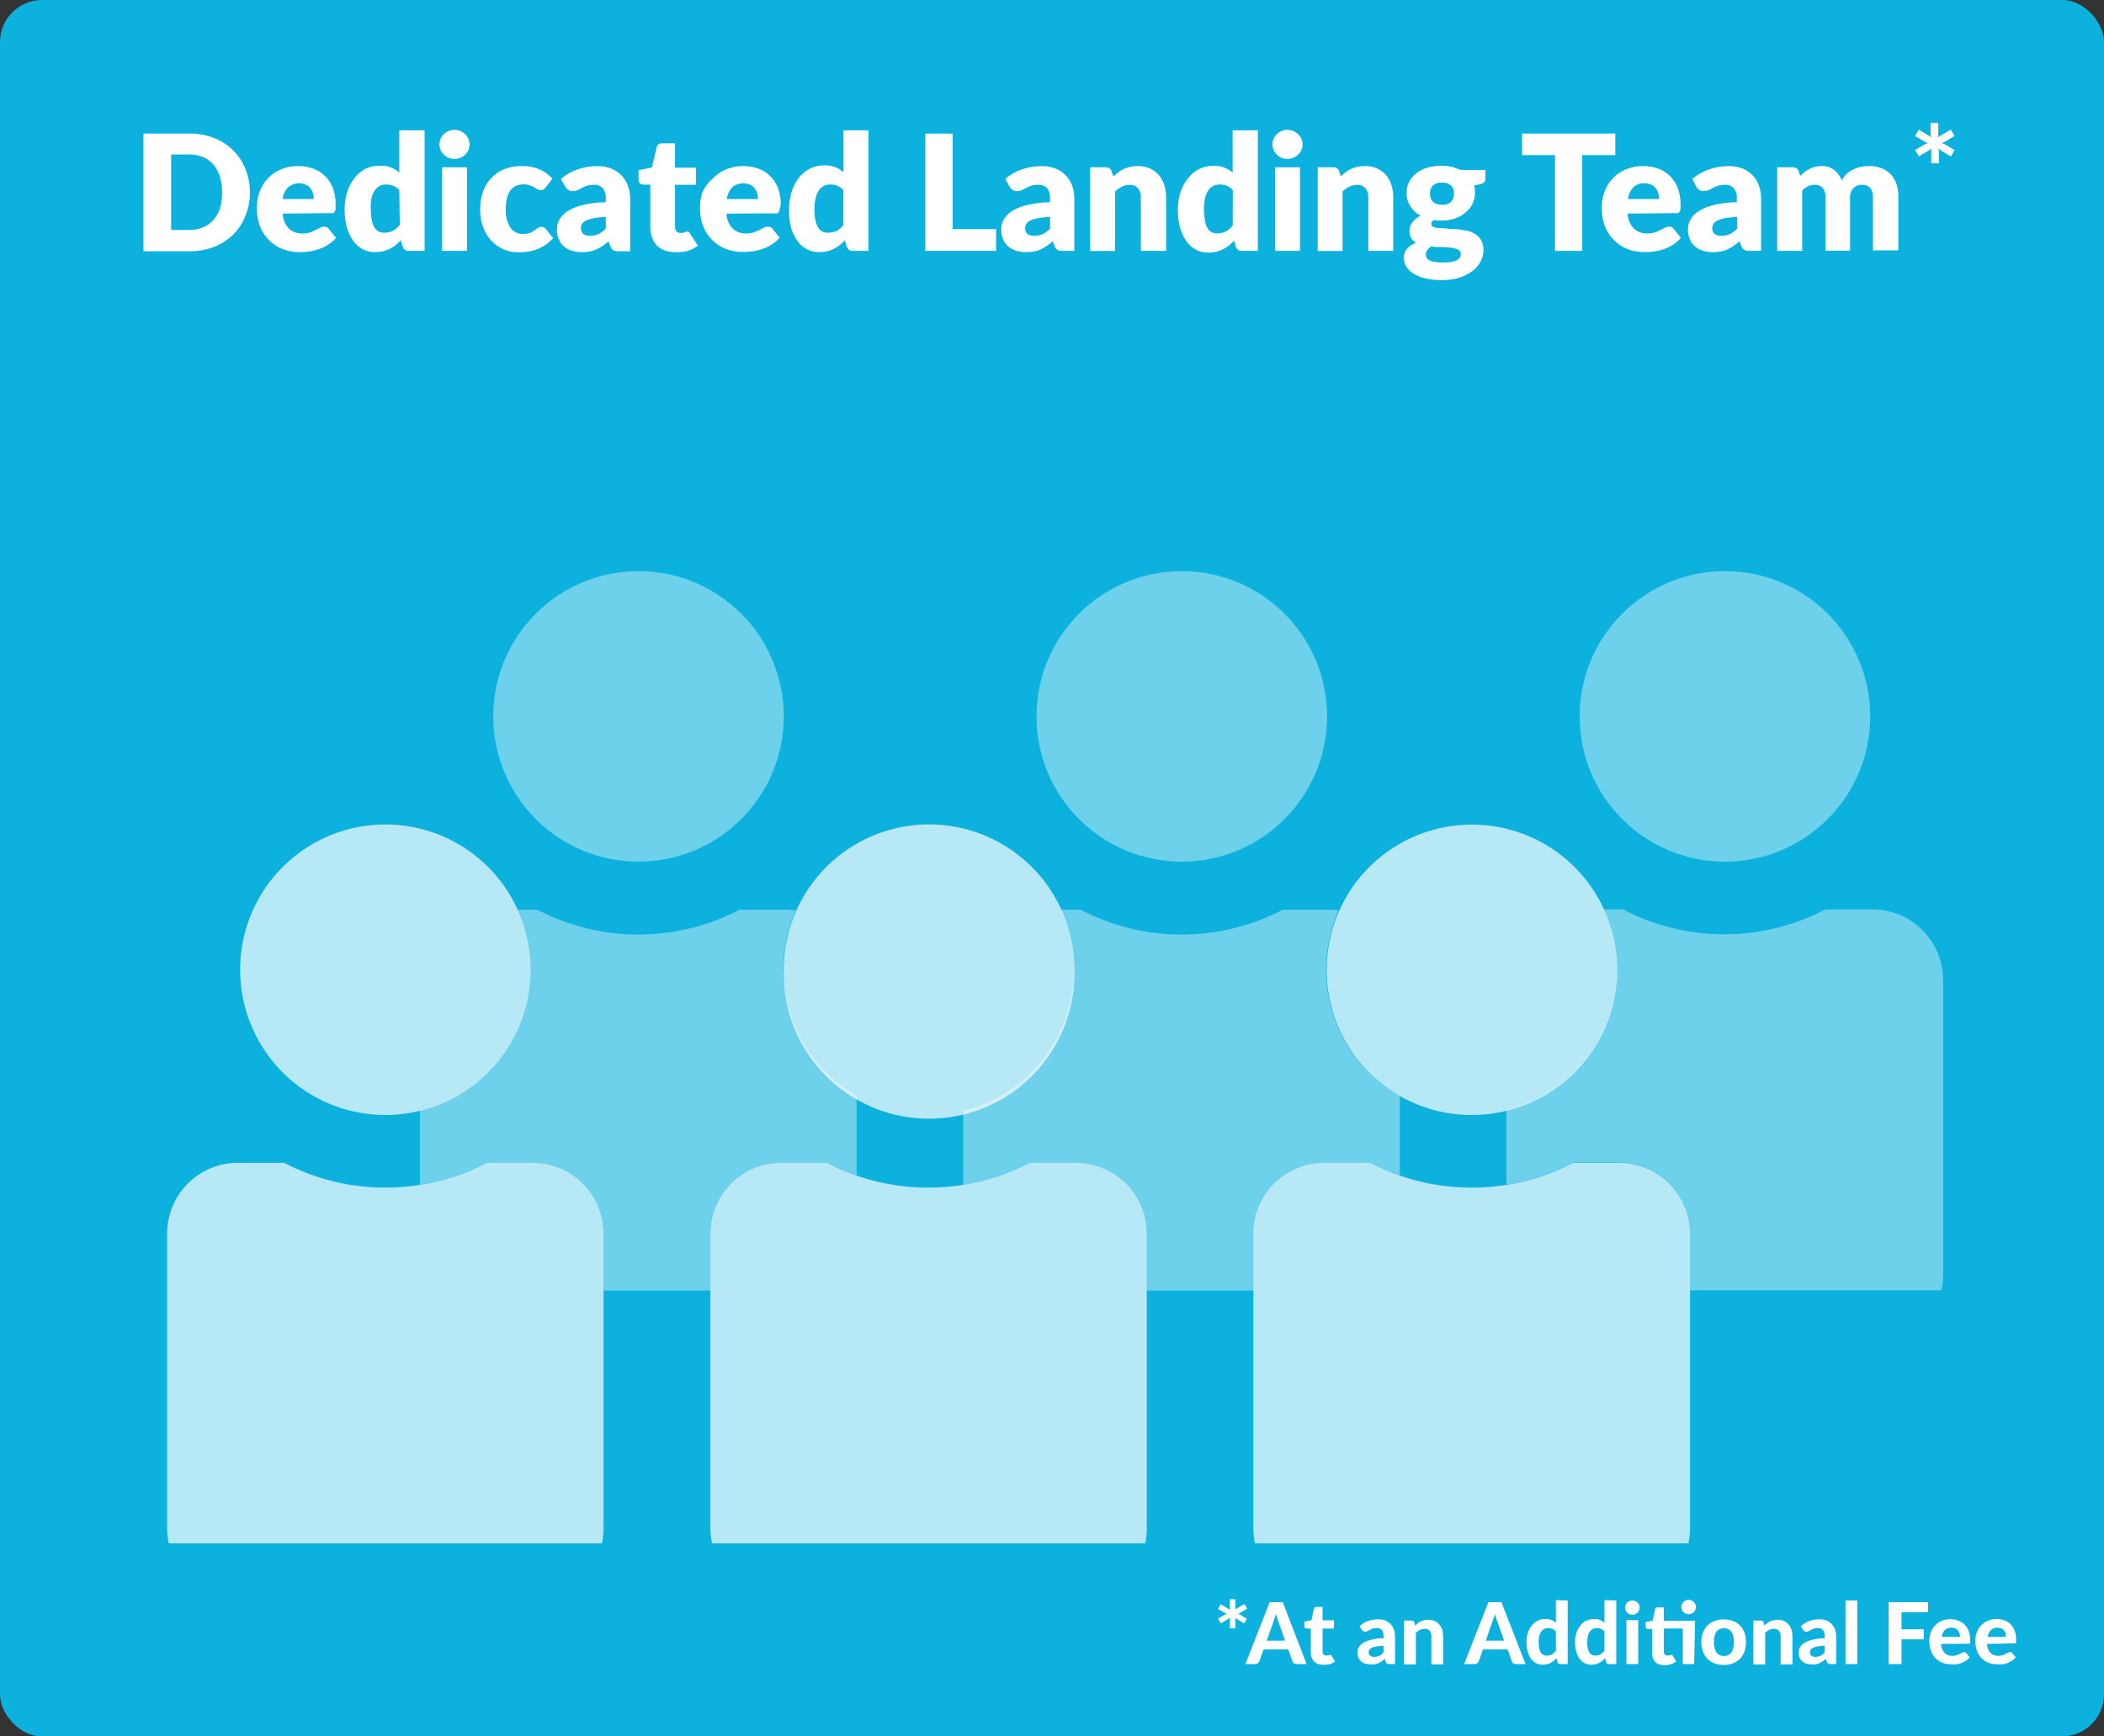 <svg xmlns="http://www.w3.org/2000/svg" viewBox="0 0 221.3 182.66"><rect x="0" y="0" width="221.3" height="182.66" fill="#333333" stroke="none"/><defs><style>.cls-1{fill:#0cb2dd;}.cls-2{fill:#fff;}.cls-3{opacity:0.7;}.cls-4{opacity:0.4;}</style></defs><g id="map"><rect class="cls-1" width="221.3" height="182.66" rx="4.43"/><path class="cls-2" d="M26.29,20.21a6.39,6.39,0,0,1-.47,2.47,5.6,5.6,0,0,1-1.3,2,5.93,5.93,0,0,1-2,1.29,7.27,7.27,0,0,1-2.62.46H15.09V14.05h4.79a7.07,7.07,0,0,1,2.62.46,5.93,5.93,0,0,1,2,1.29,5.66,5.66,0,0,1,1.3,1.95A6.45,6.45,0,0,1,26.29,20.21Zm-2.93,0a5.3,5.3,0,0,0-.24-1.65,3.66,3.66,0,0,0-.68-1.25,3.09,3.09,0,0,0-1.09-.79,3.78,3.78,0,0,0-1.47-.27H18v7.94h1.91a3.78,3.78,0,0,0,1.47-.28,3,3,0,0,0,1.09-.79,3.66,3.66,0,0,0,.68-1.25A5.32,5.32,0,0,0,23.36,20.21Z"/><path class="cls-2" d="M29.73,22.47a2.5,2.5,0,0,0,.67,1.59,2,2,0,0,0,1.4.5,2.64,2.64,0,0,0,.79-.11,4,4,0,0,0,.59-.25l.47-.24a.91.91,0,0,1,.45-.11.54.54,0,0,1,.48.23l.76.94a3.62,3.62,0,0,1-.88.75,4.22,4.22,0,0,1-1,.46,5.06,5.06,0,0,1-1,.23,7.94,7.94,0,0,1-.95.06,5,5,0,0,1-1.73-.3,4,4,0,0,1-1.41-.89,4.17,4.17,0,0,1-1-1.47,5.4,5.4,0,0,1-.35-2.05,4.62,4.62,0,0,1,.3-1.67,4.08,4.08,0,0,1,.86-1.38,4,4,0,0,1,1.37-.94,4.84,4.84,0,0,1,3.4-.08,3.46,3.46,0,0,1,1.25.79,3.7,3.7,0,0,1,.81,1.26,4.77,4.77,0,0,1,.29,1.7c0,.2,0,.36,0,.49a.7.7,0,0,1-.1.29.3.3,0,0,1-.18.15.79.79,0,0,1-.29,0ZM33,20.94a2.49,2.49,0,0,0-.08-.61,1.66,1.66,0,0,0-.27-.53,1.29,1.29,0,0,0-.48-.37,1.79,1.79,0,0,0-1.88.28,2.17,2.17,0,0,0-.56,1.23Z"/><path class="cls-2" d="M44.66,13.71V26.39H43a.61.61,0,0,1-.64-.44l-.21-.67a5.35,5.35,0,0,1-.55.51,3.6,3.6,0,0,1-.62.39,3.23,3.23,0,0,1-.72.26,4.33,4.33,0,0,1-.83.08,2.73,2.73,0,0,1-1.27-.3,2.91,2.91,0,0,1-1-.88,4.61,4.61,0,0,1-.67-1.41,6.9,6.9,0,0,1-.24-1.9,6,6,0,0,1,.27-1.83,4.52,4.52,0,0,1,.77-1.46,3.56,3.56,0,0,1,1.19-1A3.37,3.37,0,0,1,40,17.44a2.77,2.77,0,0,1,2,.72V13.71ZM42,20a1.7,1.7,0,0,0-.64-.46,2,2,0,0,0-.73-.13,1.49,1.49,0,0,0-.67.14,1.44,1.44,0,0,0-.53.46,2.36,2.36,0,0,0-.35.83A4.88,4.88,0,0,0,39,22a6.18,6.18,0,0,0,.1,1.16,2.43,2.43,0,0,0,.29.77,1,1,0,0,0,.43.42,1.2,1.2,0,0,0,.57.13,2.06,2.06,0,0,0,.52-.06,1.81,1.81,0,0,0,.43-.15,2.26,2.26,0,0,0,.37-.26c.11-.11.23-.23.34-.36Z"/><path class="cls-2" d="M49.39,15.2a1.48,1.48,0,0,1-.12.59,1.85,1.85,0,0,1-.35.48,1.72,1.72,0,0,1-.51.33,1.68,1.68,0,0,1-.63.12,1.53,1.53,0,0,1-.6-.12,1.63,1.63,0,0,1-.49-.33,1.45,1.45,0,0,1-.34-.48,1.49,1.49,0,0,1-.13-.59,1.47,1.47,0,0,1,.13-.6,1.39,1.39,0,0,1,.34-.49,1.63,1.63,0,0,1,.49-.33,1.53,1.53,0,0,1,.6-.12,1.68,1.68,0,0,1,.63.12,1.72,1.72,0,0,1,.51.33,1.75,1.75,0,0,1,.35.49A1.46,1.46,0,0,1,49.39,15.2Zm-.27,2.4v8.79H46.5V17.6Z"/><path class="cls-2" d="M57.41,19.69a1.66,1.66,0,0,1-.23.23.52.52,0,0,1-.31.08.68.68,0,0,1-.35-.09l-.35-.21a2.85,2.85,0,0,0-.46-.21,2,2,0,0,0-.65-.09,1.86,1.86,0,0,0-.84.18,1.66,1.66,0,0,0-.58.51,2.3,2.3,0,0,0-.33.81A4.38,4.38,0,0,0,53.2,22a3.35,3.35,0,0,0,.48,1.94,1.56,1.56,0,0,0,1.34.67,2,2,0,0,0,.73-.11,1.9,1.9,0,0,0,.45-.26l.35-.25a.61.61,0,0,1,.39-.12.51.51,0,0,1,.47.23l.77.94a4,4,0,0,1-.86.75,4.16,4.16,0,0,1-.92.46,4.6,4.6,0,0,1-.94.23,7.5,7.5,0,0,1-.93.06,4,4,0,0,1-1.53-.3,3.69,3.69,0,0,1-1.29-.89,4.22,4.22,0,0,1-.88-1.42A5.31,5.31,0,0,1,50.5,22a5.4,5.4,0,0,1,.29-1.78,3.85,3.85,0,0,1,.83-1.43A3.91,3.91,0,0,1,53,17.82a4.79,4.79,0,0,1,1.89-.35,4.6,4.6,0,0,1,1.81.33,4.29,4.29,0,0,1,1.41,1Z"/><path class="cls-2" d="M59,18.82a5.53,5.53,0,0,1,1.76-1,6.17,6.17,0,0,1,2.08-.34,3.89,3.89,0,0,1,1.44.25,3.3,3.3,0,0,1,1.08.72,3,3,0,0,1,.68,1.1,3.9,3.9,0,0,1,.24,1.39v5.49h-1.2a1.39,1.39,0,0,1-.57-.1.79.79,0,0,1-.31-.43L64,25.38a7.8,7.8,0,0,1-.63.49,4.53,4.53,0,0,1-.64.36,2.93,2.93,0,0,1-.69.22,4.18,4.18,0,0,1-.82.07,3.73,3.73,0,0,1-1.09-.15,2.29,2.29,0,0,1-.83-.46,2,2,0,0,1-.53-.76,2.62,2.62,0,0,1-.19-1,2.16,2.16,0,0,1,.24-1,2.35,2.35,0,0,1,.82-.89,5.14,5.14,0,0,1,1.57-.67,10.49,10.49,0,0,1,2.5-.31V20.9a1.55,1.55,0,0,0-.32-1.11,1.16,1.16,0,0,0-.9-.35,2.64,2.64,0,0,0-.76.1,4.43,4.43,0,0,0-.53.23c-.15.09-.31.16-.45.23a1.22,1.22,0,0,1-.53.1.73.73,0,0,1-.45-.13,1.18,1.18,0,0,1-.31-.32Zm4.72,4a9.4,9.4,0,0,0-1.29.14,3.4,3.4,0,0,0-.81.25,1,1,0,0,0-.41.35.93.93,0,0,0,.13,1.06,1.24,1.24,0,0,0,.72.18,2,2,0,0,0,.89-.18,2.6,2.6,0,0,0,.77-.58Z"/><path class="cls-2" d="M71,26.52a3.13,3.13,0,0,1-1.1-.18,2.13,2.13,0,0,1-.81-.52,2.24,2.24,0,0,1-.49-.8A3.23,3.23,0,0,1,68.4,24V19.42h-.75a.51.51,0,0,1-.34-.13.5.5,0,0,1-.15-.39v-1l1.4-.28.52-2.14a.51.51,0,0,1,.57-.4H71v2.56H73.2v1.8H71v4.36a.8.8,0,0,0,.14.5.5.5,0,0,0,.43.2.78.78,0,0,0,.24,0l.17-.06.14-.07a.33.33,0,0,1,.15,0,.38.38,0,0,1,.19.05,1,1,0,0,1,.14.18l.8,1.24a3.39,3.39,0,0,1-1.14.57A4.48,4.48,0,0,1,71,26.52Z"/><path class="cls-2" d="M76.41,22.47a2.5,2.5,0,0,0,.67,1.59,2,2,0,0,0,1.4.5,2.64,2.64,0,0,0,.79-.11,4,4,0,0,0,.59-.25l.47-.24a.91.91,0,0,1,.45-.11.54.54,0,0,1,.48.23L82,25a3.62,3.62,0,0,1-.88.75,4.22,4.22,0,0,1-1,.46,5.06,5.06,0,0,1-1,.23,7.94,7.94,0,0,1-1,.06,5,5,0,0,1-1.73-.3,4,4,0,0,1-1.41-.89,4.17,4.17,0,0,1-1-1.47,5.4,5.4,0,0,1-.35-2.05,4.62,4.62,0,0,1,.3-1.67A4.08,4.08,0,0,1,75,18.76a4,4,0,0,1,1.37-.94,4.84,4.84,0,0,1,3.4-.08,3.46,3.46,0,0,1,1.25.79,3.7,3.7,0,0,1,.81,1.26,4.77,4.77,0,0,1,.29,1.7A3.28,3.28,0,0,1,82,22a.59.59,0,0,1-.09.29.3.3,0,0,1-.18.15.79.79,0,0,1-.29,0Zm3.31-1.53a2.49,2.49,0,0,0-.08-.61,1.66,1.66,0,0,0-.27-.53,1.29,1.29,0,0,0-.48-.37,1.79,1.79,0,0,0-1.88.28,2.17,2.17,0,0,0-.56,1.23Z"/><path class="cls-2" d="M91.34,13.71V26.39H89.71a.61.61,0,0,1-.64-.44l-.21-.67a6.64,6.64,0,0,1-.55.51,3.6,3.6,0,0,1-.62.39,3.23,3.23,0,0,1-.72.26,4.33,4.33,0,0,1-.83.08,2.73,2.73,0,0,1-1.27-.3,2.91,2.91,0,0,1-1-.88,4.61,4.61,0,0,1-.67-1.41A6.9,6.9,0,0,1,83,22a6,6,0,0,1,.27-1.83A4.52,4.52,0,0,1,84,18.74a3.56,3.56,0,0,1,1.19-1,3.37,3.37,0,0,1,1.53-.34,3,3,0,0,1,1.15.19,3.11,3.11,0,0,1,.85.53V13.71ZM88.71,20a1.7,1.7,0,0,0-.64-.46,2,2,0,0,0-.73-.13,1.49,1.49,0,0,0-.67.14,1.44,1.44,0,0,0-.53.46,2.36,2.36,0,0,0-.35.83A4.88,4.88,0,0,0,85.66,22a6.18,6.18,0,0,0,.1,1.16,2.43,2.43,0,0,0,.29.77,1,1,0,0,0,.43.42,1.2,1.2,0,0,0,.57.13,2.06,2.06,0,0,0,.52-.06A1.81,1.81,0,0,0,88,24.3a2.26,2.26,0,0,0,.37-.26c.11-.11.23-.23.34-.36Z"/><path class="cls-2" d="M104.77,24.1v2.29H97.33V14.05h2.87V24.1Z"/><path class="cls-2" d="M105.73,18.82a5.53,5.53,0,0,1,1.76-1,6.17,6.17,0,0,1,2.08-.34,3.89,3.89,0,0,1,1.44.25,3.1,3.1,0,0,1,1.77,1.82A4.14,4.14,0,0,1,113,20.9v5.49h-1.2a1.3,1.3,0,0,1-.56-.1.75.75,0,0,1-.32-.43l-.19-.48a7.8,7.8,0,0,1-.63.49,5.06,5.06,0,0,1-.63.36,3.18,3.18,0,0,1-.7.22,4.11,4.11,0,0,1-.82.07,3.73,3.73,0,0,1-1.09-.15,2.38,2.38,0,0,1-.83-.46,2,2,0,0,1-.53-.76,2.62,2.62,0,0,1-.19-1,2.16,2.16,0,0,1,.24-1,2.43,2.43,0,0,1,.82-.89,5.1,5.1,0,0,1,1.58-.67,10.4,10.4,0,0,1,2.49-.31V20.9a1.6,1.6,0,0,0-.31-1.11,1.2,1.2,0,0,0-.91-.35,2.64,2.64,0,0,0-.76.1,4.43,4.43,0,0,0-.53.23,4.78,4.78,0,0,1-.45.23,1.22,1.22,0,0,1-.53.1.73.73,0,0,1-.45-.13,1.18,1.18,0,0,1-.31-.32Zm4.72,4a9.4,9.4,0,0,0-1.29.14,3.4,3.4,0,0,0-.81.25,1.12,1.12,0,0,0-.41.35.88.88,0,0,0-.11.42.77.77,0,0,0,.24.64,1.24,1.24,0,0,0,.72.18,2,2,0,0,0,.89-.18,2.6,2.6,0,0,0,.77-.58Z"/><path class="cls-2" d="M117.11,18.55l.53-.44a3,3,0,0,1,.58-.34,3.29,3.29,0,0,1,.67-.22,3.81,3.81,0,0,1,.78-.08,3,3,0,0,1,1.27.25,2.73,2.73,0,0,1,.94.69,3.11,3.11,0,0,1,.58,1.06,4.43,4.43,0,0,1,.19,1.34v5.58H120V20.81a1.54,1.54,0,0,0-.3-1,1.07,1.07,0,0,0-.87-.36,1.85,1.85,0,0,0-.81.18,3.71,3.71,0,0,0-.74.5v6.27h-2.62V17.6h1.63a.62.62,0,0,1,.64.45Z"/><path class="cls-2" d="M132.3,13.71V26.39h-1.63A.61.61,0,0,1,130,26l-.2-.67a6.77,6.77,0,0,1-.56.51,3.6,3.6,0,0,1-.62.39,3.23,3.23,0,0,1-.72.26,4.33,4.33,0,0,1-.83.08,2.73,2.73,0,0,1-1.27-.3,2.91,2.91,0,0,1-1-.88,4.86,4.86,0,0,1-.67-1.41,6.9,6.9,0,0,1-.24-1.9,6,6,0,0,1,.27-1.83,4.52,4.52,0,0,1,.77-1.46,3.56,3.56,0,0,1,1.19-1,3.37,3.37,0,0,1,1.53-.34,3,3,0,0,1,1.16.19,3.06,3.06,0,0,1,.84.53V13.71ZM129.67,20a1.63,1.63,0,0,0-.64-.46,2,2,0,0,0-.73-.13,1.49,1.49,0,0,0-.67.14,1.44,1.44,0,0,0-.53.46,2.56,2.56,0,0,0-.35.83,6,6,0,0,0,0,2.39A2.22,2.22,0,0,0,127,24a1,1,0,0,0,.44.42,1.13,1.13,0,0,0,.56.13,2.06,2.06,0,0,0,.52-.06,1.81,1.81,0,0,0,.43-.15,2.26,2.26,0,0,0,.37-.26,3.89,3.89,0,0,0,.34-.36Z"/><path class="cls-2" d="M137,15.2a1.48,1.48,0,0,1-.12.59,1.65,1.65,0,0,1-.35.48,1.72,1.72,0,0,1-.51.33,1.68,1.68,0,0,1-.63.12,1.53,1.53,0,0,1-.6-.12,1.63,1.63,0,0,1-.49-.33,1.45,1.45,0,0,1-.34-.48,1.48,1.48,0,0,1-.12-.59,1.46,1.46,0,0,1,.12-.6,1.39,1.39,0,0,1,.34-.49,1.63,1.63,0,0,1,.49-.33,1.53,1.53,0,0,1,.6-.12,1.68,1.68,0,0,1,.63.12,1.72,1.72,0,0,1,.51.33,1.57,1.57,0,0,1,.35.49A1.46,1.46,0,0,1,137,15.2Zm-.27,2.4v8.79h-2.62V17.6Z"/><path class="cls-2" d="M141,18.55l.53-.44a3,3,0,0,1,.58-.34,3.29,3.29,0,0,1,.67-.22,3.81,3.81,0,0,1,.78-.08,3,3,0,0,1,1.28.25,2.69,2.69,0,0,1,.93.69,3,3,0,0,1,.58,1.06,4.43,4.43,0,0,1,.19,1.34v5.58h-2.62V20.81a1.54,1.54,0,0,0-.3-1,1.07,1.07,0,0,0-.87-.36,1.85,1.85,0,0,0-.81.18,3.39,3.39,0,0,0-.73.5v6.27H138.6V17.6h1.63a.62.62,0,0,1,.64.45Z"/><path class="cls-2" d="M156.23,17.88v.95a.45.45,0,0,1-.13.35.83.83,0,0,1-.41.19l-.64.15c0,.12.06.25.08.38a2.73,2.73,0,0,1,0,.41,2.42,2.42,0,0,1-.28,1.18,2.7,2.7,0,0,1-.75.9A3.62,3.62,0,0,1,153,23a4.51,4.51,0,0,1-1.4.2h-.4a2.47,2.47,0,0,1-.38-.05.49.49,0,0,0-.28.4.33.33,0,0,0,.23.32,2.31,2.31,0,0,0,.63.13c.26,0,.55,0,.88.06s.67,0,1,.05.68.09,1,.16a2.55,2.55,0,0,1,.88.36,1.87,1.87,0,0,1,.63.65,2.09,2.09,0,0,1,.24,1.05,2.59,2.59,0,0,1-.29,1.16,3,3,0,0,1-.85,1,4.53,4.53,0,0,1-1.37.71,6.19,6.19,0,0,1-1.86.26,7.22,7.22,0,0,1-1.79-.19,4.06,4.06,0,0,1-1.24-.52,2,2,0,0,1-.73-.73,1.67,1.67,0,0,1-.24-.86,1.43,1.43,0,0,1,.34-1,2.31,2.31,0,0,1,.95-.62,1.44,1.44,0,0,1-.51-.5,1.47,1.47,0,0,1-.19-.79,1.22,1.22,0,0,1,.07-.41,1.31,1.31,0,0,1,.22-.42,2.21,2.21,0,0,1,.36-.4,3,3,0,0,1,.53-.33,2.91,2.91,0,0,1-1.09-1,2.49,2.49,0,0,1-.39-1.39,2.46,2.46,0,0,1,.28-1.19,2.54,2.54,0,0,1,.76-.9,3.54,3.54,0,0,1,1.15-.57,5,5,0,0,1,1.43-.2,4.31,4.31,0,0,1,2,.43Zm-2.59,8.83a.47.47,0,0,0-.28-.45,2.2,2.2,0,0,0-.73-.2,7.63,7.63,0,0,0-1-.07c-.37,0-.73,0-1.1-.07a1.63,1.63,0,0,0-.4.38.72.72,0,0,0-.16.47.77.77,0,0,0,.08.34.65.65,0,0,0,.28.26,2,2,0,0,0,.55.17,4.24,4.24,0,0,0,.87.07,4.76,4.76,0,0,0,.93-.07,2.07,2.07,0,0,0,.58-.19.69.69,0,0,0,.39-.64Zm-2-5.18a1.21,1.21,0,0,0,1-.32,1.24,1.24,0,0,0,.29-.84,1.17,1.17,0,0,0-.29-.84,1.25,1.25,0,0,0-1-.31,1.22,1.22,0,0,0-.94.31,1.13,1.13,0,0,0-.29.84,1.35,1.35,0,0,0,.07.46,1,1,0,0,0,.22.37,1.09,1.09,0,0,0,.39.25A1.52,1.52,0,0,0,151.6,21.53Z"/><path class="cls-2" d="M169.9,16.32h-3.48V26.39h-2.86V16.32h-3.47V14.05h9.81Z"/><path class="cls-2" d="M171.19,22.47a2.5,2.5,0,0,0,.67,1.59,2,2,0,0,0,1.4.5,2.6,2.6,0,0,0,.79-.11,4,4,0,0,0,.59-.25l.47-.24a.93.93,0,0,1,.45-.11.54.54,0,0,1,.48.23l.76.94a3.62,3.62,0,0,1-.88.75,4.22,4.22,0,0,1-1,.46,5.06,5.06,0,0,1-1,.23,7.94,7.94,0,0,1-.95.06,5,5,0,0,1-1.73-.3,4,4,0,0,1-1.41-.89,4.17,4.17,0,0,1-1-1.47,5.4,5.4,0,0,1-.35-2.05,4.62,4.62,0,0,1,.3-1.67,4.08,4.08,0,0,1,.86-1.38,4,4,0,0,1,1.37-.94,4.84,4.84,0,0,1,3.4-.08,3.46,3.46,0,0,1,1.25.79,3.7,3.7,0,0,1,.81,1.26,4.77,4.77,0,0,1,.29,1.7c0,.2,0,.36,0,.49a.7.7,0,0,1-.1.29.3.3,0,0,1-.18.15.79.79,0,0,1-.29,0Zm3.31-1.53a2.49,2.49,0,0,0-.08-.61,1.48,1.48,0,0,0-.27-.53,1.33,1.33,0,0,0-.47-.37,1.59,1.59,0,0,0-.72-.15,1.55,1.55,0,0,0-1.17.43,2.17,2.17,0,0,0-.56,1.23Z"/><path class="cls-2" d="M178,18.82a5.47,5.47,0,0,1,1.77-1,6.13,6.13,0,0,1,2.08-.34,3.83,3.83,0,0,1,1.43.25A3,3,0,0,1,185,19.51a4.14,4.14,0,0,1,.23,1.39v5.49h-1.2a1.33,1.33,0,0,1-.56-.1.8.8,0,0,1-.32-.43l-.19-.48a7.8,7.8,0,0,1-.63.49,4.43,4.43,0,0,1-.63.36,3.18,3.18,0,0,1-.7.22,4,4,0,0,1-.81.07,3.75,3.75,0,0,1-1.1-.15,2.47,2.47,0,0,1-.83-.46,2,2,0,0,1-.53-.76,2.81,2.81,0,0,1-.19-1,2.16,2.16,0,0,1,.24-1,2.43,2.43,0,0,1,.82-.89,5.21,5.21,0,0,1,1.58-.67,10.42,10.42,0,0,1,2.5-.31V20.9a1.6,1.6,0,0,0-.32-1.11,1.16,1.16,0,0,0-.9-.35,2.72,2.72,0,0,0-.77.1,5.27,5.27,0,0,0-.53.23,4.78,4.78,0,0,1-.45.23,1.21,1.21,0,0,1-.52.1.76.76,0,0,1-.46-.13,1.18,1.18,0,0,1-.31-.32Zm4.73,4a9.38,9.38,0,0,0-1.3.14,3.16,3.16,0,0,0-.8.25,1.09,1.09,0,0,0-.42.35.88.88,0,0,0-.11.42.75.75,0,0,0,.25.64,1.19,1.19,0,0,0,.72.18,2.11,2.11,0,0,0,.89-.18,2.73,2.73,0,0,0,.77-.58Z"/><path class="cls-2" d="M186.93,26.39V17.6h1.63a.61.61,0,0,1,.64.45l.15.47a4.47,4.47,0,0,1,.45-.42,2.55,2.55,0,0,1,.52-.33,2.76,2.76,0,0,1,.59-.22,3,3,0,0,1,.7-.08,2.05,2.05,0,0,1,1.31.41,2.6,2.6,0,0,1,.8,1.1,2.49,2.49,0,0,1,.53-.7,3.07,3.07,0,0,1,.69-.46,3.6,3.6,0,0,1,.78-.27,4.56,4.56,0,0,1,.82-.08,3.67,3.67,0,0,1,1.33.22,2.5,2.5,0,0,1,1,.66,2.7,2.7,0,0,1,.6,1,4.37,4.37,0,0,1,.2,1.41v5.58H197V20.81c0-.91-.39-1.37-1.17-1.37a1.23,1.23,0,0,0-.89.35,1.42,1.42,0,0,0-.35,1v5.58H192V20.81a1.48,1.48,0,0,0-.3-1.06,1.14,1.14,0,0,0-.87-.31,1.62,1.62,0,0,0-.68.16,2.21,2.21,0,0,0-.59.44v6.35Z"/><g class="cls-3"><path class="cls-2" d="M55.82,102a15.29,15.29,0,0,1-11.61,14.84,14.9,14.9,0,0,1-3.68.45A15.28,15.28,0,1,1,55.82,102Z"/><path class="cls-2" d="M63.48,129.76v31a7.59,7.59,0,0,1-.17,1.59H17.75a7.59,7.59,0,0,1-.17-1.59v-31A7.45,7.45,0,0,1,25,122.32H29.9a22.81,22.81,0,0,0,10.64,2.61,22.26,22.26,0,0,0,3.67-.3,22.56,22.56,0,0,0,7-2.31h4.88A7.44,7.44,0,0,1,63.48,129.76Z"/></g><g class="cls-3"><path class="cls-2" d="M113,102a15.29,15.29,0,1,1-30.57,0,15,15,0,0,1,1.33-6.21A15.28,15.28,0,0,1,113,102Z"/><path class="cls-2" d="M120.62,129.76v31a7.59,7.59,0,0,1-.17,1.59H74.89a7.59,7.59,0,0,1-.17-1.59v-31a7.45,7.45,0,0,1,7.44-7.44H87a21.43,21.43,0,0,0,3.06,1.33,22.87,22.87,0,0,0,7.57,1.28,23.4,23.4,0,0,0,3.67-.29,22.63,22.63,0,0,0,7-2.32h4.88A7.44,7.44,0,0,1,120.62,129.76Z"/></g><g class="cls-3"><path class="cls-2" d="M170.1,102a15.26,15.26,0,0,1-15.29,15.29,15.12,15.12,0,0,1-7.57-2A15.28,15.28,0,1,1,170.1,102Z"/><path class="cls-2" d="M177.76,129.76v31a7.59,7.59,0,0,1-.17,1.59H132a7.59,7.59,0,0,1-.17-1.59v-31a7.45,7.45,0,0,1,7.44-7.44h4.88a21.43,21.43,0,0,0,3.06,1.33,22.87,22.87,0,0,0,7.57,1.28,23.4,23.4,0,0,0,3.67-.29,22.63,22.63,0,0,0,7-2.32h4.87A7.44,7.44,0,0,1,177.76,129.76Z"/></g><g class="cls-4"><circle class="cls-2" cx="67.16" cy="75.36" r="15.28"/><path class="cls-2" d="M90.1,115.26v8.39A21.43,21.43,0,0,1,87,122.32H82.16a7.45,7.45,0,0,0-7.44,7.44v6H63.48v-6a7.44,7.44,0,0,0-7.43-7.44H51.17a22.56,22.56,0,0,1-7,2.31v-7.81A15.28,15.28,0,0,0,54.46,95.69h2.06a22.89,22.89,0,0,0,21.27,0h4.87a7.45,7.45,0,0,1,1.06.08A15,15,0,0,0,82.39,102,15.29,15.29,0,0,0,90.1,115.26Z"/><circle class="cls-2" cx="124.3" cy="75.36" r="15.28"/><path class="cls-2" d="M147.24,115.26v8.39a21.43,21.43,0,0,1-3.06-1.33H139.3a7.45,7.45,0,0,0-7.44,7.44v6H120.62v-6a7.44,7.44,0,0,0-7.43-7.44h-4.88a22.63,22.63,0,0,1-7,2.32v-7.81A15.28,15.28,0,0,0,111.6,95.69h2.06a22.89,22.89,0,0,0,21.27,0h4.87a7.2,7.2,0,0,1,1,.08,15.29,15.29,0,0,0,6.39,19.49Z"/><circle class="cls-2" cx="181.43" cy="75.36" r="15.28"/><path class="cls-2" d="M204.38,103.15v31a7.36,7.36,0,0,1-.17,1.58H177.76v-6a7.44,7.44,0,0,0-7.44-7.44h-4.87a22.63,22.63,0,0,1-7,2.32v-7.81a15.28,15.28,0,0,0,10.26-21.14h2a22.91,22.91,0,0,0,21.28,0h4.87A7.44,7.44,0,0,1,204.38,103.15Z"/></g><path class="cls-2" d="M130.46,169.65a.7.7,0,0,1-.17.09l-.17,0a1,1,0,0,1,.34.13l.68.41-.28.49-.69-.41-.15-.1-.13-.12a1,1,0,0,1,.05.34v.81h-.58v-.8a.91.91,0,0,1,0-.17.85.85,0,0,1,0-.17,1,1,0,0,1-.27.21l-.68.4-.3-.49.69-.4.17-.08a.48.48,0,0,1,.17-.05l-.17,0a.56.56,0,0,1-.17-.09l-.69-.4.29-.49.69.41a1,1,0,0,1,.27.21,1.16,1.16,0,0,1,0-.34v-.81h.58V169a1,1,0,0,1,0,.17.86.86,0,0,1,0,.17.46.46,0,0,1,.12-.12l.15-.09.68-.4.29.49Z"/><path class="cls-2" d="M137.43,175.05h-1.05a.49.49,0,0,1-.28-.08.5.5,0,0,1-.16-.22l-.44-1.24h-2.6l-.44,1.24a.43.43,0,0,1-.15.21.46.46,0,0,1-.29.09H131l2.54-6.51h1.38Zm-2.26-2.47-.71-2-.13-.37c0-.14-.09-.29-.13-.46,0,.17-.09.32-.13.47l-.13.37-.7,2Z"/><path class="cls-2" d="M139.17,175.12a1.55,1.55,0,0,1-.55-.09,1.15,1.15,0,0,1-.41-.26,1.17,1.17,0,0,1-.25-.42,1.53,1.53,0,0,1-.09-.54v-2.5h-.43a.25.25,0,0,1-.17-.06.22.22,0,0,1-.07-.19v-.48l.74-.14.25-1.19a.26.26,0,0,1,.28-.21h.64v1.41h1.19v.86h-1.19v2.42a.47.47,0,0,0,.09.3.31.31,0,0,0,.27.11.36.36,0,0,0,.15,0l.11,0,.08-.05.08,0,.09,0a.3.3,0,0,1,.07.08l.37.59a1.71,1.71,0,0,1-.58.31A2.13,2.13,0,0,1,139.17,175.12Z"/><path class="cls-2" d="M143,171.07a2.63,2.63,0,0,1,.9-.55,3.12,3.12,0,0,1,1.07-.18,2,2,0,0,1,.74.13,1.77,1.77,0,0,1,.55.37,2,2,0,0,1,.35.58,2.09,2.09,0,0,1,.12.72v2.91h-.57a.65.65,0,0,1-.27-.05.36.36,0,0,1-.15-.21l-.09-.29-.34.27a2.9,2.9,0,0,1-.34.19,2.11,2.11,0,0,1-.38.12,2,2,0,0,1-.44,0,1.94,1.94,0,0,1-.56-.08,1.07,1.07,0,0,1-.43-.24,1,1,0,0,1-.28-.4,1.33,1.33,0,0,1-.1-.54,1.14,1.14,0,0,1,.13-.52,1.31,1.31,0,0,1,.45-.46,2.76,2.76,0,0,1,.84-.34,5.28,5.28,0,0,1,1.32-.16v-.24a1,1,0,0,0-.18-.64.71.71,0,0,0-.53-.2,1.31,1.31,0,0,0-.43.06,2.08,2.08,0,0,0-.3.13l-.24.13a.53.53,0,0,1-.26.06.35.35,0,0,1-.21-.06.75.75,0,0,1-.15-.16Zm2.52,2.05a4.65,4.65,0,0,0-.75.08,1.62,1.62,0,0,0-.48.14.66.66,0,0,0-.25.2.46.46,0,0,0-.08.25.44.44,0,0,0,.15.38.66.66,0,0,0,.42.12,1.27,1.27,0,0,0,.54-.11,1.72,1.72,0,0,0,.45-.35Z"/><path class="cls-2" d="M148.83,171a3.07,3.07,0,0,1,.29-.24,2.14,2.14,0,0,1,.32-.2,1.9,1.9,0,0,1,.36-.12,1.88,1.88,0,0,1,.43-.05,1.78,1.78,0,0,1,.67.13,1.48,1.48,0,0,1,.49.37,1.62,1.62,0,0,1,.3.55,2.65,2.65,0,0,1,.1.71v2.94h-1.24v-2.94a1,1,0,0,0-.17-.6.66.66,0,0,0-.53-.21,1.14,1.14,0,0,0-.49.11,1.65,1.65,0,0,0-.44.32v3.32h-1.24v-4.62h.77a.3.3,0,0,1,.31.21Z"/><path class="cls-2" d="M160.46,175.05h-1a.43.43,0,0,1-.45-.3l-.44-1.24h-2.59l-.44,1.24a.54.54,0,0,1-.16.21.45.45,0,0,1-.28.09H154l2.55-6.51h1.37Zm-2.26-2.47-.7-2c-.05-.11-.09-.23-.14-.37s-.09-.29-.13-.46c0,.17-.08.32-.13.47l-.13.37-.7,2Z"/><path class="cls-2" d="M164.89,168.36v6.69h-.76a.29.29,0,0,1-.31-.22l-.1-.4a3.83,3.83,0,0,1-.29.28l-.34.22a2.46,2.46,0,0,1-.38.14,2.14,2.14,0,0,1-.45.05,1.51,1.51,0,0,1-.68-.16,1.58,1.58,0,0,1-.54-.46,2.21,2.21,0,0,1-.35-.74,3.87,3.87,0,0,1-.13-1,3.32,3.32,0,0,1,.14-1,2.31,2.31,0,0,1,.41-.76,1.79,1.79,0,0,1,.62-.51,1.86,1.86,0,0,1,.82-.18,1.48,1.48,0,0,1,.63.11,1.45,1.45,0,0,1,.47.3v-2.39Zm-1.24,3.27a1,1,0,0,0-.38-.29,1.22,1.22,0,0,0-.43-.08,1,1,0,0,0-.41.09.8.8,0,0,0-.31.27,1.31,1.31,0,0,0-.21.46,2.65,2.65,0,0,0-.07.67,3.1,3.1,0,0,0,.06.66,1.14,1.14,0,0,0,.17.43.66.66,0,0,0,.26.24.85.85,0,0,0,.35.08,1.12,1.12,0,0,0,.55-.13,1.6,1.6,0,0,0,.42-.37Z"/><path class="cls-2" d="M170,168.36v6.69h-.76a.29.29,0,0,1-.31-.22l-.1-.4a3.83,3.83,0,0,1-.29.28l-.34.22a2.46,2.46,0,0,1-.38.14,2.14,2.14,0,0,1-.45.05,1.51,1.51,0,0,1-.68-.16,1.58,1.58,0,0,1-.54-.46,2.21,2.21,0,0,1-.35-.74,3.87,3.87,0,0,1-.13-1,3.32,3.32,0,0,1,.14-1,2.31,2.31,0,0,1,.41-.76,1.79,1.79,0,0,1,.62-.51,1.86,1.86,0,0,1,.82-.18,1.56,1.56,0,0,1,.64.11,1.52,1.52,0,0,1,.46.3v-2.39Zm-1.24,3.27a1,1,0,0,0-.38-.29,1.22,1.22,0,0,0-.43-.08,1,1,0,0,0-.41.09.88.88,0,0,0-.31.27,1.31,1.31,0,0,0-.21.46,3.21,3.21,0,0,0-.07.67,3.1,3.1,0,0,0,.06.66,1.14,1.14,0,0,0,.17.43.66.66,0,0,0,.26.24.86.86,0,0,0,.36.08,1.11,1.11,0,0,0,.54-.13,1.6,1.6,0,0,0,.42-.37Z"/><path class="cls-2" d="M172.46,169.11a.68.68,0,0,1-.06.29.81.81,0,0,1-.17.24.72.72,0,0,1-.25.16.73.73,0,0,1-.3.06.72.72,0,0,1-.29-.06.74.74,0,0,1-.4-.4.68.68,0,0,1-.06-.29.72.72,0,0,1,.06-.29.74.74,0,0,1,.4-.4.72.72,0,0,1,.29-.06.73.73,0,0,1,.3.06.72.72,0,0,1,.25.16.81.81,0,0,1,.17.24A.72.72,0,0,1,172.46,169.11Zm-.15,1.32v4.62h-1.24v-4.62Z"/><path class="cls-2" d="M178.19,175.05H177v-3.74h-2v2.42a.42.42,0,0,0,.1.3.29.29,0,0,0,.26.11.34.34,0,0,0,.15,0l.11,0,.08-.05.08,0a.12.12,0,0,1,.09,0,.19.19,0,0,1,.07.08l.37.59a1.71,1.71,0,0,1-.58.31,2.07,2.07,0,0,1-.66.1,1.6,1.6,0,0,1-.56-.09,1.15,1.15,0,0,1-.41-.26,1.17,1.17,0,0,1-.25-.42,1.53,1.53,0,0,1-.08-.54v-2.5h-.44a.27.27,0,0,1-.17-.06.26.26,0,0,1-.07-.19v-.48l.74-.14.25-1.19a.26.26,0,0,1,.28-.21h.64v1.41h3.29Zm.19-6a.72.72,0,0,1-.06.29,1,1,0,0,1-.17.24.72.72,0,0,1-.25.16.73.73,0,0,1-.3.06.72.72,0,0,1-.29-.06.74.74,0,0,1-.4-.4.73.73,0,0,1,0-.58.74.74,0,0,1,.4-.4.73.73,0,0,1,.29-.07.73.73,0,0,1,.3.07.72.72,0,0,1,.25.16,1,1,0,0,1,.17.24A.72.72,0,0,1,178.38,169.1Z"/><path class="cls-2" d="M181.33,170.35a2.63,2.63,0,0,1,.95.17,2,2,0,0,1,1.2,1.22,3.14,3.14,0,0,1,0,2,2,2,0,0,1-.47.75,2.11,2.11,0,0,1-.73.48,2.63,2.63,0,0,1-.95.17,2.59,2.59,0,0,1-1-.17,2,2,0,0,1-1.21-1.23,3,3,0,0,1,0-2,2.22,2.22,0,0,1,.47-.75,2.18,2.18,0,0,1,.74-.47A2.59,2.59,0,0,1,181.33,170.35Zm0,3.84a.88.88,0,0,0,.78-.37,1.87,1.87,0,0,0,.26-1.08,1.93,1.93,0,0,0-.26-1.09.89.89,0,0,0-.78-.36.92.92,0,0,0-.8.36,1.93,1.93,0,0,0-.25,1.09,1.87,1.87,0,0,0,.25,1.08A.9.9,0,0,0,181.33,174.19Z"/><path class="cls-2" d="M185.57,171a2.17,2.17,0,0,1,.29-.24,2.14,2.14,0,0,1,.32-.2,1.9,1.9,0,0,1,.36-.12,1.88,1.88,0,0,1,.43-.05,1.69,1.69,0,0,1,.66.13,1.42,1.42,0,0,1,.5.37,1.62,1.62,0,0,1,.3.55,2.65,2.65,0,0,1,.1.71v2.94h-1.24v-2.94a.91.91,0,0,0-.18-.6.64.64,0,0,0-.52-.21,1.14,1.14,0,0,0-.49.11,1.65,1.65,0,0,0-.44.32v3.32h-1.24v-4.62h.77a.31.31,0,0,1,.31.21Z"/><path class="cls-2" d="M189.41,171.07a2.63,2.63,0,0,1,.9-.55,3.06,3.06,0,0,1,1.06-.18,1.88,1.88,0,0,1,.74.13,1.66,1.66,0,0,1,.55.37,1.8,1.8,0,0,1,.35.58,2.09,2.09,0,0,1,.12.72v2.91h-.56a.62.62,0,0,1-.27-.05.36.36,0,0,1-.15-.21l-.1-.29a4,4,0,0,1-.34.27,2.27,2.27,0,0,1-.34.19,2,2,0,0,1-.37.12,2,2,0,0,1-.45,0A1.87,1.87,0,0,1,190,175a1.18,1.18,0,0,1-.44-.24,1.15,1.15,0,0,1-.28-.4,1.53,1.53,0,0,1-.09-.54,1.14,1.14,0,0,1,.13-.52,1.19,1.19,0,0,1,.44-.46,2.73,2.73,0,0,1,.85-.34,5.28,5.28,0,0,1,1.32-.16v-.24a1,1,0,0,0-.19-.64.69.69,0,0,0-.53-.2,1.25,1.25,0,0,0-.42.06,1.42,1.42,0,0,0-.3.13l-.24.13a.55.55,0,0,1-.26.06.38.38,0,0,1-.22-.06.52.52,0,0,1-.14-.16Zm2.52,2.05a4.66,4.66,0,0,0-.76.08,1.62,1.62,0,0,0-.48.14.76.76,0,0,0-.25.2.45.45,0,0,0-.07.25.44.44,0,0,0,.15.38.66.66,0,0,0,.42.12,1.3,1.3,0,0,0,.54-.11,1.72,1.72,0,0,0,.45-.35Z"/><path class="cls-2" d="M195.35,168.36v6.69h-1.24v-6.69Z"/><path class="cls-2" d="M200,169.6v1.79h2.34v1.06H200v2.6h-1.35v-6.51h4.14v1.06Z"/><path class="cls-2" d="M204.16,172.93a1.51,1.51,0,0,0,.37.95,1.13,1.13,0,0,0,.82.3,1.42,1.42,0,0,0,.44-.06,2.52,2.52,0,0,0,.33-.14l.25-.13a.49.49,0,0,1,.23-.06.24.24,0,0,1,.22.11l.36.44a1.7,1.7,0,0,1-.43.38,2.55,2.55,0,0,1-.5.24,2.36,2.36,0,0,1-.51.12,3,3,0,0,1-.5,0,2.67,2.67,0,0,1-.91-.16,2.23,2.23,0,0,1-.73-.47,2.21,2.21,0,0,1-.49-.78,2.89,2.89,0,0,1-.18-1.07,2.42,2.42,0,0,1,.16-.89,2.06,2.06,0,0,1,1.15-1.21,2.37,2.37,0,0,1,1.76,0,1.76,1.76,0,0,1,.65.41,1.87,1.87,0,0,1,.42.66,2.48,2.48,0,0,1,.15.89,1.4,1.4,0,0,1,0,.23.26.26,0,0,1,0,.14.18.18,0,0,1-.09.08l-.13,0Zm2-.74a1.5,1.5,0,0,0-.05-.37,1.08,1.08,0,0,0-.16-.3.8.8,0,0,0-.29-.22,1,1,0,0,0-.41-.08.94.94,0,0,0-.69.26,1.21,1.21,0,0,0-.33.71Z"/><path class="cls-2" d="M209,172.93a1.46,1.46,0,0,0,.37.95,1.13,1.13,0,0,0,.81.3,1.53,1.53,0,0,0,.45-.06,1.92,1.92,0,0,0,.32-.14l.26-.13a.49.49,0,0,1,.23-.06.24.24,0,0,1,.22.11l.36.44a1.74,1.74,0,0,1-.44.38,2.23,2.23,0,0,1-.49.24,2.31,2.31,0,0,1-.52.12,2.89,2.89,0,0,1-.5,0,2.66,2.66,0,0,1-.9-.16,2.23,2.23,0,0,1-.73-.47,2.21,2.21,0,0,1-.49-.78,2.89,2.89,0,0,1-.18-1.07,2.64,2.64,0,0,1,.15-.89,2.14,2.14,0,0,1,.45-.72,2,2,0,0,1,.71-.49,2.16,2.16,0,0,1,.94-.19,2.21,2.21,0,0,1,.82.15,1.72,1.72,0,0,1,.64.41,1.87,1.87,0,0,1,.42.66,2.48,2.48,0,0,1,.15.89,1.55,1.55,0,0,1,0,.23.39.39,0,0,1,0,.14.18.18,0,0,1-.09.08l-.14,0Zm1.95-.74a1.5,1.5,0,0,0,0-.37.9.9,0,0,0-.17-.3.76.76,0,0,0-.28-.22,1,1,0,0,0-.41-.08.92.92,0,0,0-.69.26,1.21,1.21,0,0,0-.33.71Z"/><path class="cls-2" d="M204.64,14.87l-.23.11a.88.88,0,0,1-.23.07,1.38,1.38,0,0,1,.46.18l.94.56-.39.67-.94-.56-.21-.14-.18-.15a1.34,1.34,0,0,1,.08.46v1.11h-.81v-1.1a1.94,1.94,0,0,1,0-.24,1.42,1.42,0,0,1,0-.22,1.38,1.38,0,0,1-.37.28l-.93.55-.4-.67.94-.55.23-.11a.88.88,0,0,1,.23-.07.62.62,0,0,1-.23-.07l-.23-.11-.94-.56.39-.67.94.56a1.65,1.65,0,0,1,.38.29,1.34,1.34,0,0,1-.08-.46V12.92h.81V14a1.94,1.94,0,0,1,0,.24.86.86,0,0,1,0,.23,1.29,1.29,0,0,1,.17-.16l.21-.13.93-.54.4.66Z"/></g></svg>